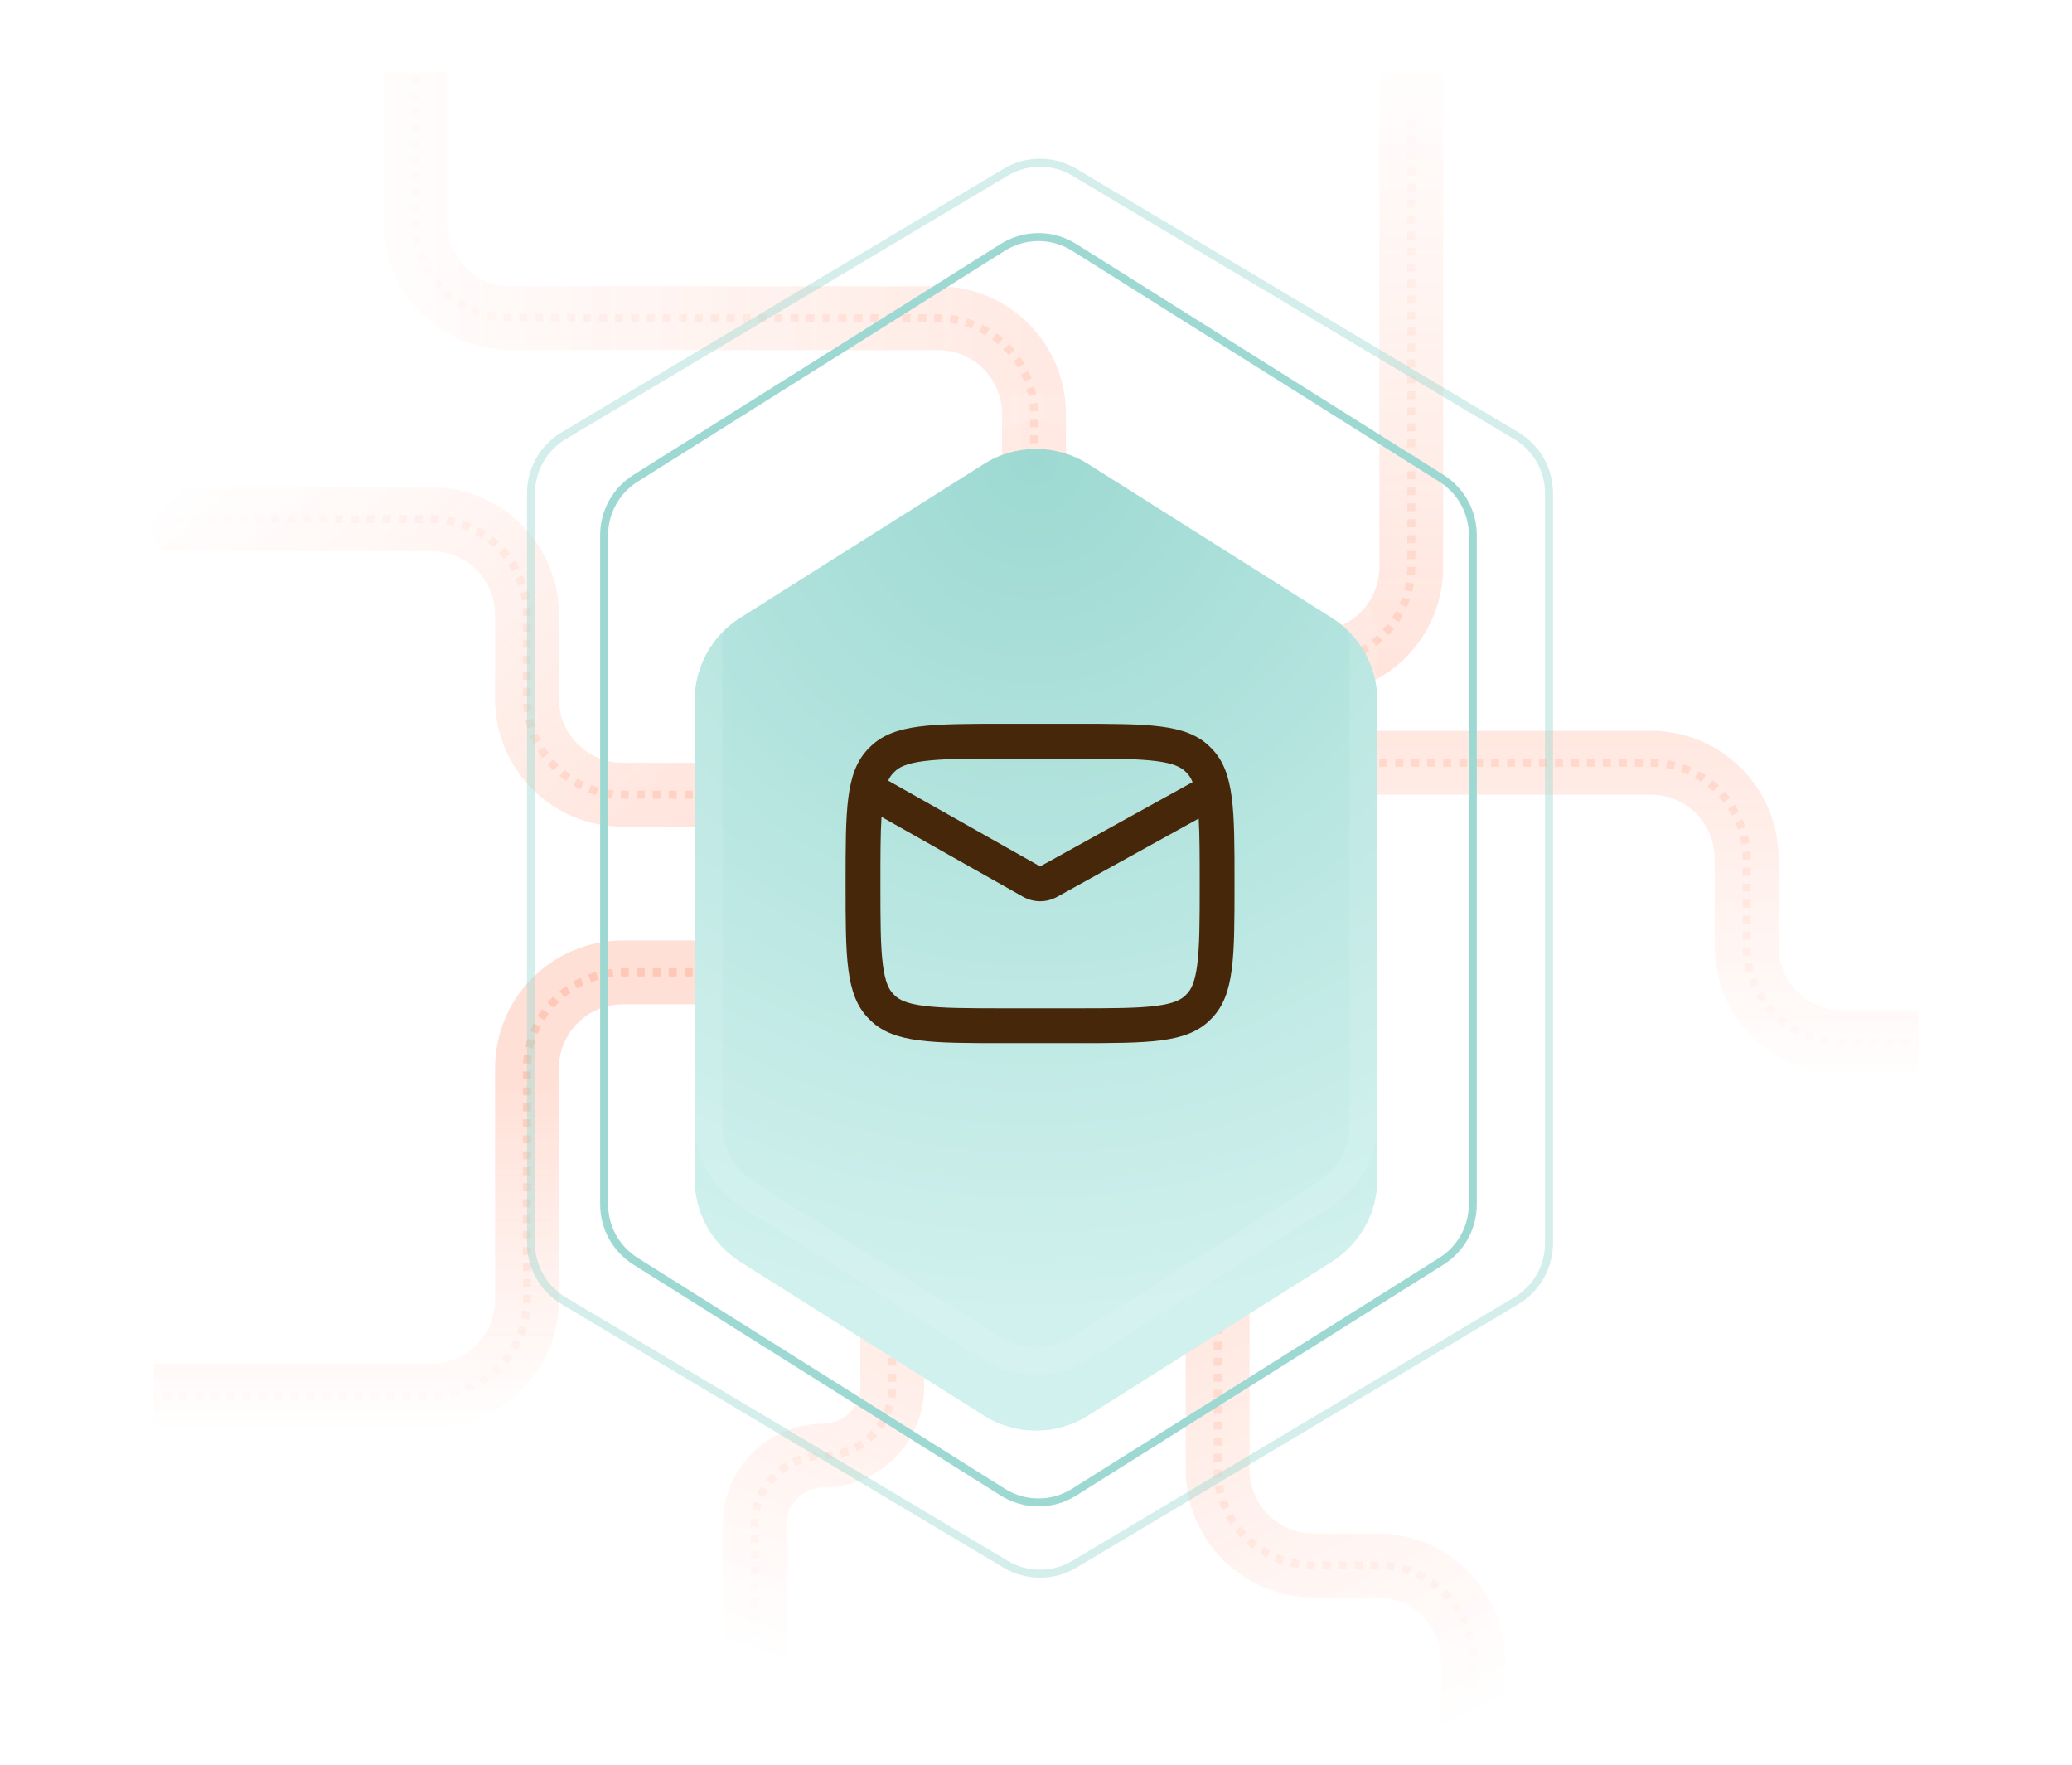 <svg width="519" height="442" viewBox="0 0 519 442" fill="none" xmlns="http://www.w3.org/2000/svg">
<path d="M259 171L259 103.681C259 90.426 248.255 79.681 235 79.681L128 79.681C114.745 79.681 104 68.936 104 55.681L104 18" stroke="url(#paint0_linear_2440_6136)" stroke-opacity="0.18" stroke-width="16"/>
<path d="M259 171L259 103.681C259 90.426 248.255 79.681 235 79.681L128 79.681C114.745 79.681 104 68.936 104 55.681L104 18" stroke="url(#paint1_linear_2440_6136)" stroke-opacity="0.18" stroke-width="2" stroke-dasharray="2 2"/>
<path d="M289.5 191L413.5 191C426.755 191 437.5 201.745 437.5 215L437.5 237C437.5 250.255 448.245 261 461.5 261L480.5 261" stroke="url(#paint2_linear_2440_6136)" stroke-opacity="0.18" stroke-width="16"/>
<path d="M289.5 191L413.5 191C426.755 191 437.5 201.745 437.5 215L437.5 237C437.5 250.255 448.245 261 461.5 261L480.5 261" stroke="url(#paint3_linear_2440_6136)" stroke-opacity="0.18" stroke-width="2" stroke-dasharray="2 2"/>
<path d="M353.5 18L353.5 142C353.5 155.255 342.755 166 329.5 166L307.5 166C294.245 166 283.5 176.745 283.5 190L283.5 209" stroke="url(#paint4_linear_2440_6136)" stroke-opacity="0.18" stroke-width="16"/>
<path d="M353.5 18L353.5 142C353.5 155.255 342.755 166 329.5 166L307.5 166C294.245 166 283.5 176.745 283.5 190L283.5 209" stroke="url(#paint5_linear_2440_6136)" stroke-opacity="0.18" stroke-width="2" stroke-dasharray="2 2"/>
<path d="M305 244L305 368C305 381.255 315.745 392 329 392L345 392C358.255 392 369 402.745 369 416L369 435" stroke="url(#paint6_linear_2440_6136)" stroke-opacity="0.18" stroke-width="16"/>
<path d="M305 244L305 368C305 381.255 315.745 392 329 392L345 392C358.255 392 369 402.745 369 416L369 435" stroke="url(#paint7_linear_2440_6136)" stroke-opacity="0.18" stroke-width="2" stroke-dasharray="2 2"/>
<path d="M229.5 243.5L156 243.5C142.745 243.5 132 254.245 132 267.5L132 325.5C132 338.755 121.255 349.5 108 349.5L38.5 349.5" stroke="url(#paint8_linear_2440_6136)" stroke-opacity="0.18" stroke-width="16"/>
<path d="M229.5 243.5L156 243.5C142.745 243.5 132 254.245 132 267.5L132 325.5C132 338.755 121.255 349.5 108 349.5L38.5 349.5" stroke="url(#paint9_linear_2440_6136)" stroke-opacity="0.18" stroke-width="2" stroke-dasharray="2 2"/>
<path d="M229.5 199L156 199C142.745 199 132 188.255 132 175L132 154.001C132 140.746 121.255 130.001 108 130.001L38.5 130.001" stroke="url(#paint10_linear_2440_6136)" stroke-opacity="0.18" stroke-width="16"/>
<path d="M229.5 199L156 199C142.745 199 132 188.255 132 175L132 154.001C132 140.746 121.255 130.001 108 130.001L38.5 130.001" stroke="url(#paint11_linear_2440_6136)" stroke-opacity="0.18" stroke-width="2" stroke-dasharray="2 2"/>
<path d="M223.5 232L223.5 347.25C223.5 356.777 215.777 364.5 206.25 364.5V364.5C196.723 364.5 189 372.223 189 381.75L189 423" stroke="url(#paint12_linear_2440_6136)" stroke-opacity="0.18" stroke-width="16"/>
<path d="M223.5 232L223.5 347.25C223.5 356.777 215.777 364.5 206.25 364.5V364.5C196.723 364.5 189 372.223 189 381.75L189 423" stroke="url(#paint13_linear_2440_6136)" stroke-opacity="0.18" stroke-width="2" stroke-dasharray="2 2"/>
<path d="M151.324 133.995C151.324 128.218 154.292 122.847 159.183 119.772L251.178 61.944C256.644 58.508 263.594 58.508 269.06 61.944L361.055 119.772C365.946 122.847 368.914 128.218 368.914 133.995V301.6C368.914 307.377 365.946 312.749 361.055 315.823L269.06 373.652C263.594 377.088 256.644 377.088 251.178 373.652L159.183 315.823C154.292 312.749 151.324 307.377 151.324 301.6V133.995Z" stroke="#9DD9D2" stroke-width="2"/>
<path d="M133 123.533C133 117.614 136.115 112.132 141.199 109.101L251.899 43.126C257.198 39.968 263.802 39.968 269.101 43.126L379.801 109.101C384.885 112.132 388 117.614 388 123.533V311.299C388 317.218 384.885 322.701 379.801 325.731L269.101 391.706C263.802 394.864 257.198 394.864 251.899 391.706L141.199 325.731C136.115 322.701 133 317.218 133 311.299V123.533Z" stroke="#9DD9D2" stroke-opacity="0.43" stroke-width="2"/>
<g filter="url(#filter0_d_2440_6136)">
<g filter="url(#filter1_i_2440_6136)">
<path d="M174 161.419C174 153.034 178.301 145.234 185.393 140.76L246.464 102.225C254.428 97.2 264.572 97.2 272.536 102.225L333.607 140.76C340.699 145.234 345 153.034 345 161.419V281.336C345 289.721 340.699 297.521 333.607 301.996L272.536 340.53C264.572 345.555 254.428 345.555 246.464 340.53L185.393 301.996C178.301 297.521 174 289.721 174 281.336V161.419Z" fill="url(#paint14_radial_2440_6136)"/>
</g>
<path d="M341.51 161.419V281.336C341.51 288.523 337.824 295.209 331.745 299.044L270.673 337.579C263.847 341.886 255.153 341.886 248.327 337.579L187.255 299.044C181.176 295.209 177.49 288.523 177.49 281.336V161.419C177.49 154.232 181.176 147.546 187.255 143.711L248.326 105.177C255.153 100.869 263.847 100.869 270.673 105.177L331.745 143.711C337.824 147.546 341.51 154.232 341.51 161.419Z" stroke="white" stroke-opacity="0.1" stroke-width="6.98"/>
<path fill-rule="evenodd" clip-rule="evenodd" d="M251.792 189.97H269.241C278.721 189.97 284.986 189.987 289.651 190.593C294.083 191.168 295.795 192.14 296.863 193.149C297.021 193.299 297.175 193.453 297.324 193.611C297.813 194.128 298.293 194.796 298.724 195.852L260.538 216.963L222.471 195.479C222.858 194.634 223.28 194.064 223.709 193.611C223.858 193.453 224.012 193.299 224.17 193.149C225.238 192.14 226.95 191.168 231.382 190.593C236.047 189.987 242.312 189.97 251.792 189.97ZM220.805 204.557C220.539 208.745 220.529 214.071 220.529 221.232C220.529 230.713 220.546 236.977 221.152 241.642C221.728 246.074 222.699 247.786 223.709 248.854C223.858 249.012 224.012 249.166 224.17 249.315C225.238 250.325 226.95 251.297 231.382 251.872C236.047 252.478 242.312 252.495 251.792 252.495H269.241C278.721 252.495 284.986 252.478 289.651 251.872C294.083 251.297 295.795 250.325 296.863 249.315C297.021 249.166 297.175 249.012 297.324 248.854C298.333 247.786 299.305 246.074 299.881 241.642C300.486 236.977 300.504 230.713 300.504 221.232C300.504 214.307 300.494 209.099 300.253 204.975L264.76 224.598C262.109 226.063 258.888 226.049 256.25 224.561L220.805 204.557ZM211.805 221.232C211.805 202.746 211.805 193.503 217.369 187.617C217.631 187.34 217.9 187.071 218.177 186.81C224.062 181.245 233.305 181.245 251.792 181.245H269.241C287.727 181.245 296.971 181.245 302.856 186.81C303.133 187.071 303.402 187.34 303.664 187.617C309.228 193.503 309.228 202.746 309.228 221.232C309.228 239.719 309.228 248.962 303.664 254.848C303.402 255.124 303.133 255.394 302.856 255.655C296.971 261.22 287.727 261.22 269.241 261.22H251.792C233.305 261.22 224.062 261.22 218.177 255.655C217.9 255.394 217.631 255.124 217.369 254.848C211.805 248.962 211.805 239.719 211.805 221.232Z" fill="#47270A"/>
</g>
<defs>
<filter id="filter0_d_2440_6136" x="110" y="34.456" width="299" height="373.843" filterUnits="userSpaceOnUse" color-interpolation-filters="sRGB">
<feFlood flood-opacity="0" result="BackgroundImageFix"/>
<feColorMatrix in="SourceAlpha" type="matrix" values="0 0 0 0 0 0 0 0 0 0 0 0 0 0 0 0 0 0 127 0" result="hardAlpha"/>
<feOffset/>
<feGaussianBlur stdDeviation="32"/>
<feComposite in2="hardAlpha" operator="out"/>
<feColorMatrix type="matrix" values="0 0 0 0 0.616 0 0 0 0 0.851 0 0 0 0 0.824 0 0 0 0.29 0"/>
<feBlend mode="normal" in2="BackgroundImageFix" result="effect1_dropShadow_2440_6136"/>
<feBlend mode="normal" in="SourceGraphic" in2="effect1_dropShadow_2440_6136" result="shape"/>
</filter>
<filter id="filter1_i_2440_6136" x="174" y="98.456" width="171" height="259.802" filterUnits="userSpaceOnUse" color-interpolation-filters="sRGB">
<feFlood flood-opacity="0" result="BackgroundImageFix"/>
<feBlend mode="normal" in="SourceGraphic" in2="BackgroundImageFix" result="shape"/>
<feColorMatrix in="SourceAlpha" type="matrix" values="0 0 0 0 0 0 0 0 0 0 0 0 0 0 0 0 0 0 127 0" result="hardAlpha"/>
<feOffset dy="13.959"/>
<feGaussianBlur stdDeviation="10.469"/>
<feComposite in2="hardAlpha" operator="arithmetic" k2="-1" k3="1"/>
<feColorMatrix type="matrix" values="0 0 0 0 1 0 0 0 0 1 0 0 0 0 1 0 0 0 0.25 0"/>
<feBlend mode="normal" in2="shape" result="effect1_innerShadow_2440_6136"/>
</filter>
<linearGradient id="paint0_linear_2440_6136" x1="336.06" y1="68.867" x2="78.46" y2="68.867" gradientUnits="userSpaceOnUse">
<stop stop-color="#FF5621"/>
<stop offset="1" stop-color="#FF5621" stop-opacity="0"/>
</linearGradient>
<linearGradient id="paint1_linear_2440_6136" x1="336.06" y1="68.867" x2="78.46" y2="68.867" gradientUnits="userSpaceOnUse">
<stop stop-color="#FF5621"/>
<stop offset="1" stop-color="#FF5621" stop-opacity="0"/>
</linearGradient>
<linearGradient id="paint2_linear_2440_6136" x1="417" y1="156.199" x2="417" y2="272.534" gradientUnits="userSpaceOnUse">
<stop stop-color="#FF5621"/>
<stop offset="1" stop-color="#FF5621" stop-opacity="0"/>
</linearGradient>
<linearGradient id="paint3_linear_2440_6136" x1="417" y1="156.199" x2="417" y2="272.534" gradientUnits="userSpaceOnUse">
<stop stop-color="#FF5621"/>
<stop offset="1" stop-color="#FF5621" stop-opacity="0"/>
</linearGradient>
<linearGradient id="paint4_linear_2440_6136" x1="347.5" y1="191.5" x2="347.5" y2="10" gradientUnits="userSpaceOnUse">
<stop stop-color="#FF5621"/>
<stop offset="1" stop-color="#FF5621" stop-opacity="0"/>
</linearGradient>
<linearGradient id="paint5_linear_2440_6136" x1="350.5" y1="209" x2="350.5" y2="18" gradientUnits="userSpaceOnUse">
<stop stop-color="#FF5621"/>
<stop offset="1" stop-color="#FF5621" stop-opacity="0"/>
</linearGradient>
<linearGradient id="paint6_linear_2440_6136" x1="299.057" y1="287" x2="368.466" y2="430.39" gradientUnits="userSpaceOnUse">
<stop stop-color="#FF5621"/>
<stop offset="1" stop-color="#FF5621" stop-opacity="0"/>
</linearGradient>
<linearGradient id="paint7_linear_2440_6136" x1="299.057" y1="287" x2="368.466" y2="430.39" gradientUnits="userSpaceOnUse">
<stop stop-color="#FF5621"/>
<stop offset="1" stop-color="#FF5621" stop-opacity="0"/>
</linearGradient>
<linearGradient id="paint8_linear_2440_6136" x1="102" y1="271.424" x2="102" y2="358.093" gradientUnits="userSpaceOnUse">
<stop stop-color="#FF5621"/>
<stop offset="1" stop-color="#FF5621" stop-opacity="0"/>
</linearGradient>
<linearGradient id="paint9_linear_2440_6136" x1="102" y1="271.424" x2="102" y2="358.093" gradientUnits="userSpaceOnUse">
<stop stop-color="#FF5621"/>
<stop offset="1" stop-color="#FF5621" stop-opacity="0"/>
</linearGradient>
<linearGradient id="paint10_linear_2440_6136" x1="212" y1="204.535" x2="99.2" y2="74.233" gradientUnits="userSpaceOnUse">
<stop stop-color="#FF5621"/>
<stop offset="1" stop-color="#FF5621" stop-opacity="0"/>
</linearGradient>
<linearGradient id="paint11_linear_2440_6136" x1="212" y1="204.535" x2="99.2" y2="74.233" gradientUnits="userSpaceOnUse">
<stop stop-color="#FF5621"/>
<stop offset="1" stop-color="#FF5621" stop-opacity="0"/>
</linearGradient>
<linearGradient id="paint12_linear_2440_6136" x1="218.325" y1="278" x2="172.15" y2="408.164" gradientUnits="userSpaceOnUse">
<stop stop-color="#FF5621"/>
<stop offset="1" stop-color="#FF5621" stop-opacity="0"/>
</linearGradient>
<linearGradient id="paint13_linear_2440_6136" x1="218.325" y1="278" x2="172.15" y2="408.164" gradientUnits="userSpaceOnUse">
<stop stop-color="#FF5621"/>
<stop offset="1" stop-color="#FF5621" stop-opacity="0"/>
</linearGradient>
<radialGradient id="paint14_radial_2440_6136" cx="0" cy="0" r="1" gradientUnits="userSpaceOnUse" gradientTransform="translate(259 102) rotate(90) scale(214.5 212.397)">
<stop stop-color="#9DD9D2"/>
<stop offset="1" stop-color="#D1F1EE"/>
</radialGradient>
</defs>
</svg>
